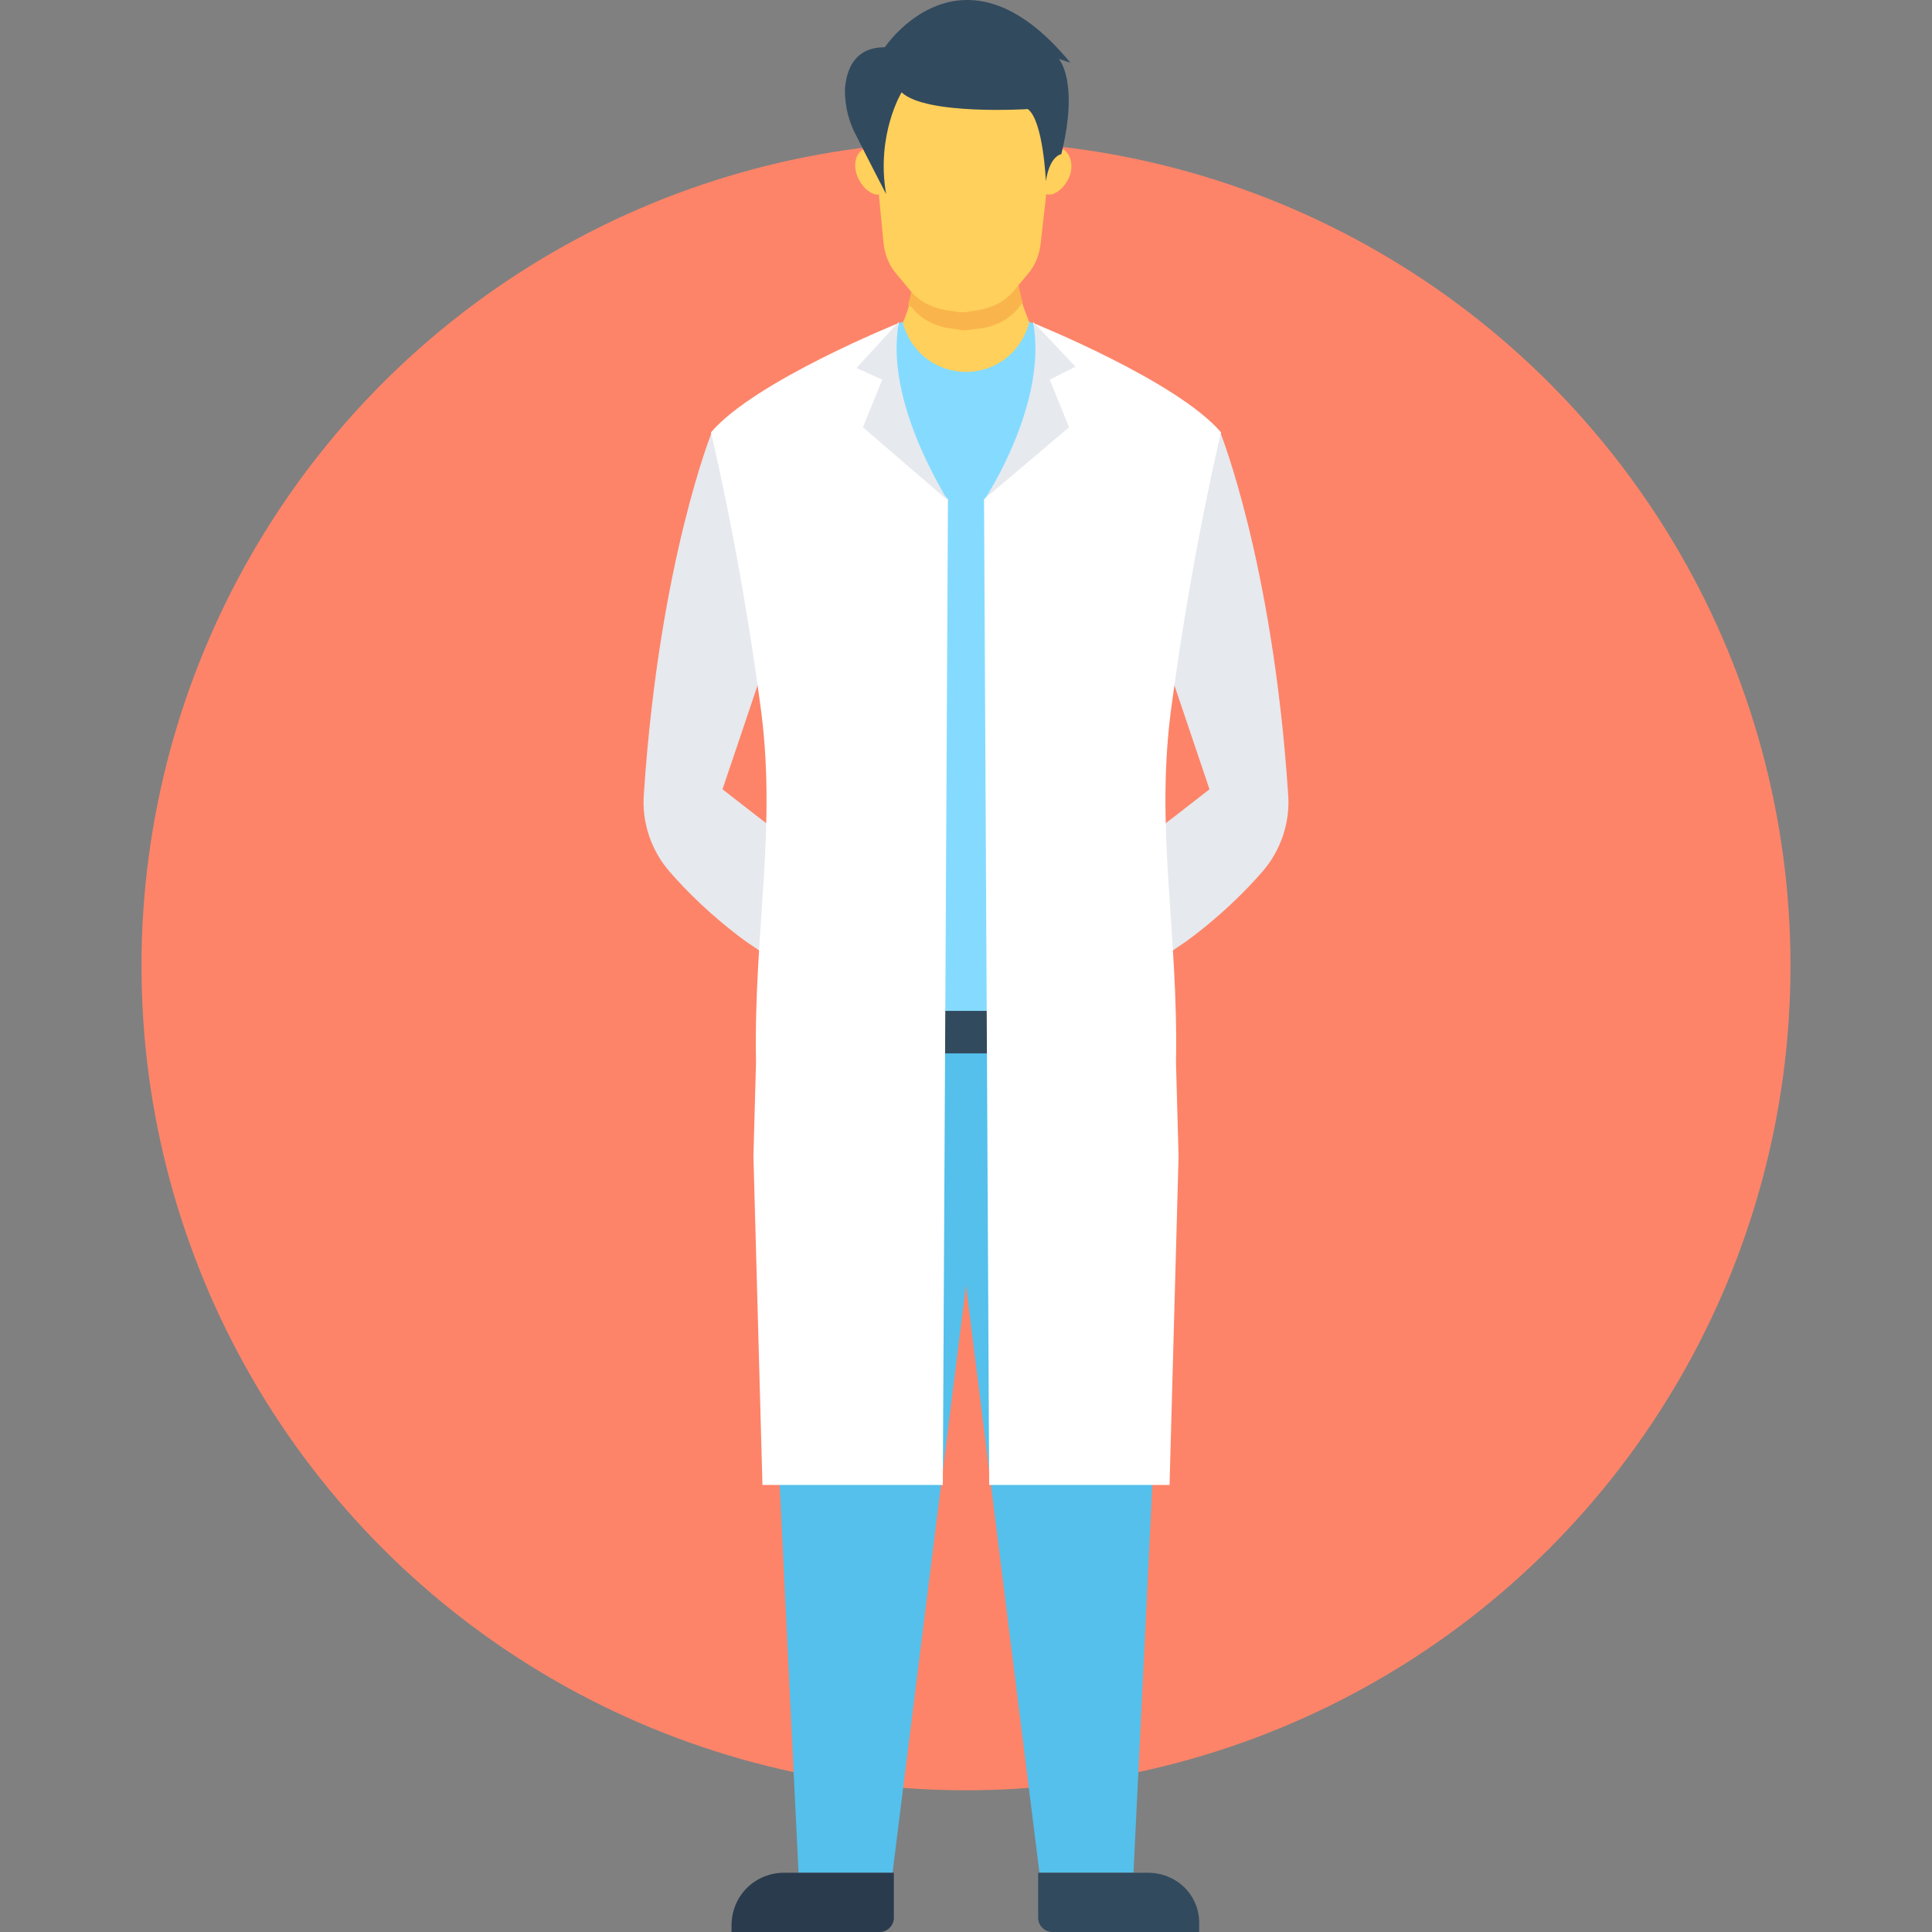 <?xml version="1.0" encoding="iso-8859-1"?>
<!-- Generator: Adobe Illustrator 19.0.0, SVG Export Plug-In . SVG Version: 6.00 Build 0)  -->
<svg version="1.1" id="Layer_1" xmlns="http://www.w3.org/2000/svg" xmlns:xlink="http://www.w3.org/1999/xlink" x="0px" y="0px"
	 viewBox="0 0 508.497 508.497" style="enable-background:new 0 0 508.497 508.497;" xml:space="preserve">
<rect x="0" y="0" width="508.497" height="508.497" fill="#808080" stroke="none"/>
<circle style="fill:#FD8469;" cx="254.248" cy="254.192" r="217.007"/>
<g>
	<path style="fill:#E6E9EE;" d="M339.017,208.756c0.678,7.799-2.034,15.258-6.781,20.683c-4.408,5.086-11.189,11.868-20.005,18.31
		c-4.408,3.052-9.155,6.103-14.241,8.816l-8.816-26.448l20.005-15.258l9.155-7.121l-9.494-28.143
		c3.391-35.264,12.207-66.119,12.207-66.119S334.948,147.723,339.017,208.756z"/>
	<path style="fill:#E6E9EE;" d="M169.48,208.756c-0.678,7.799,2.034,15.258,6.781,20.683c4.408,5.086,11.189,11.868,20.005,18.31
		c4.408,3.052,9.155,6.103,14.241,8.816l8.816-26.448l-20.005-15.258l-9.155-7.121l9.494-28.143
		c-3.391-35.264-12.207-66.119-12.207-66.119S173.549,147.723,169.48,208.756z"/>
</g>
<g>
	<polygon style="fill:#FFD05B;" points="254.248,108.391 254.248,108.391 254.248,108.052 	"/>
	<path style="fill:#FFD05B;" d="M267.472,65.329l-13.224-0.678l0,0l0,0l0,0l0,0l-13.224,0.678c0,0,1.017,11.868-4.747,22.379v14.58
		l17.971,5.764l0,0l0,0l17.293-5.425V86.351C266.455,76.179,267.472,65.329,267.472,65.329z"/>
	<polygon style="fill:#FFD05B;" points="254.248,108.052 254.248,108.391 254.248,108.391 	"/>
</g>
<polygon style="fill:#FFFFFF;" points="254.248,108.391 254.248,108.391 254.248,108.052 "/>
<path style="fill:#FFD05B;" d="M271.541,86.351v16.615l-17.293,5.425l0,0l0,0l-17.971-5.764v-14.58
	c1.356-2.374,2.373-5.086,3.052-7.46c2.374-8.138,1.695-14.919,1.695-14.919l13.224-0.678l0,0l0,0l0,0l0,0l13.224,0.678
	c0,0-0.678,6.781,1.695,14.58C269.846,81.943,270.524,83.978,271.541,86.351z"/>
<polygon style="fill:#FFFFFF;" points="254.248,108.052 254.248,108.391 254.248,108.391 "/>
<polygon style="fill:#54C0EB;" points="201.692,265.042 201.014,304.375 210.169,492.899 234.921,492.899 254.248,338.282 
	273.576,492.899 298.328,492.899 307.483,304.375 306.805,265.042 "/>
<rect x="246.789" y="265.042" style="fill:#324A5E;" width="14.241" height="12.207"/>
<path style="fill:#F9B54C;" d="M269.168,79.57l-1.017,1.356c-2.374,3.052-5.764,4.747-9.494,5.425l-2.713,0.339
	c-1.356,0.339-2.713,0.339-4.069,0l-2.374-0.339c-3.73-0.678-7.121-2.374-9.494-5.425l-1.017-0.678
	c2.374-8.138,1.695-14.919,1.695-14.919l13.224-0.678l0,0l0,0l0,0l0,0l13.224,0.678C267.472,65.329,266.794,71.771,269.168,79.57z"
	/>
<path style="fill:#324A5E;" d="M302.058,492.899h-28.821v11.868c0,2.034,1.695,3.73,3.73,3.73h38.654v-1.695
	C315.96,499.003,309.856,492.899,302.058,492.899z"/>
<path style="fill:#2B3B4E;" d="M206.439,492.899h28.821v11.868c0,2.034-1.695,3.73-3.73,3.73h-38.993v-1.695
	C192.537,499.003,198.64,492.899,206.439,492.899z"/>
<g>
	<path style="fill:#84DBFF;" d="M283.409,90.42c-7.121-3.391-12.546-5.764-12.546-5.764v0.339
		c-2.374,8.477-9.494,12.885-16.615,12.885c-7.121,0-14.241-4.408-16.615-12.885v-0.339c0,0-9.155,3.73-19.327,9.155V266.06h65.102
		L283.409,90.42L283.409,90.42z"/>
</g>
<g>
	<path style="fill:#FFD05B;" d="M253.57,21.927h-25.091l4.069,42.045c0.339,3.052,1.356,5.764,3.391,8.138l3.391,4.069
		c2.374,3.052,5.764,4.747,9.494,5.425l2.374,0.339c1.356,0.339,2.713,0.339,4.069,0l2.373-0.339
		c3.73-0.678,7.121-2.374,9.494-5.425l3.391-4.069c2.034-2.374,3.052-5.086,3.391-8.138l4.747-42.045H253.57z"/>
	<path style="fill:#FFD05B;" d="M281.374,46.68c-1.356,3.052-4.069,5.086-6.103,4.408c-2.034-0.678-3.052-4.069-1.695-7.46
		c1.356-3.052,4.069-5.086,6.103-4.408C281.713,40.237,282.73,43.628,281.374,46.68z"/>
	<path style="fill:#FFD05B;" d="M225.766,46.68c1.356,3.052,4.069,5.086,6.103,4.408c2.034-0.678,3.052-4.069,1.695-7.46
		c-1.356-3.052-4.069-5.086-6.103-4.408C225.088,40.237,224.41,43.628,225.766,46.68z"/>
</g>
<path style="fill:#324A5E;" d="M232.887,12.433c0,0,20.344-30.517,48.827,4.069l-3.052-1.017c0,0,5.425,5.764,0.678,25.091
	c0,0-3.052,0.339-4.069,7.121c0,0-0.678-15.936-4.747-18.988c0,0-26.787,1.695-33.229-4.408c0,0-6.781,11.189-4.069,26.787
	c0,0-5.086-9.833-7.799-15.258c-2.034-3.73-3.052-7.799-3.052-12.207C222.715,18.536,224.749,12.433,232.887,12.433z"/>
<path style="fill:#FFFFFF;" d="M309.517,279.623c0.678-34.925-5.764-62.05-1.017-94.94c5.425-40.35,12.885-70.866,12.885-70.866
	c-11.529-13.563-49.505-28.821-49.505-28.821c7.799,23.057-9.833,43.062-12.885,46.453l1.356,259.391h47.47l2.374-86.464
	L309.517,279.623L309.517,279.623z"/>
<path style="fill:#E6E9EE;" d="M271.88,84.656l11.189,11.868l-6.781,3.391l5.086,12.546l-22.04,18.649
	C259.334,131.109,275.949,106.017,271.88,84.656z"/>
<path style="fill:#FFFFFF;" d="M198.98,279.623c-0.678-34.925,5.764-62.05,1.017-94.94c-5.425-40.35-12.885-70.866-12.885-70.866
	c11.528-13.563,49.505-28.821,49.505-28.821c-7.799,23.057,9.833,43.062,12.885,46.453l-1.356,259.391h-47.47l-2.374-86.464
	L198.98,279.623L198.98,279.623z"/>
<path style="fill:#E6E9EE;" d="M236.617,84.656l-11.189,12.207l6.781,3.052l-5.086,12.546l22.04,18.988
	C249.501,131.109,232.548,106.017,236.617,84.656z"/>
<g>
</g>
<g>
</g>
<g>
</g>
<g>
</g>
<g>
</g>
<g>
</g>
<g>
</g>
<g>
</g>
<g>
</g>
<g>
</g>
<g>
</g>
<g>
</g>
<g>
</g>
<g>
</g>
<g>
</g>
</svg>
